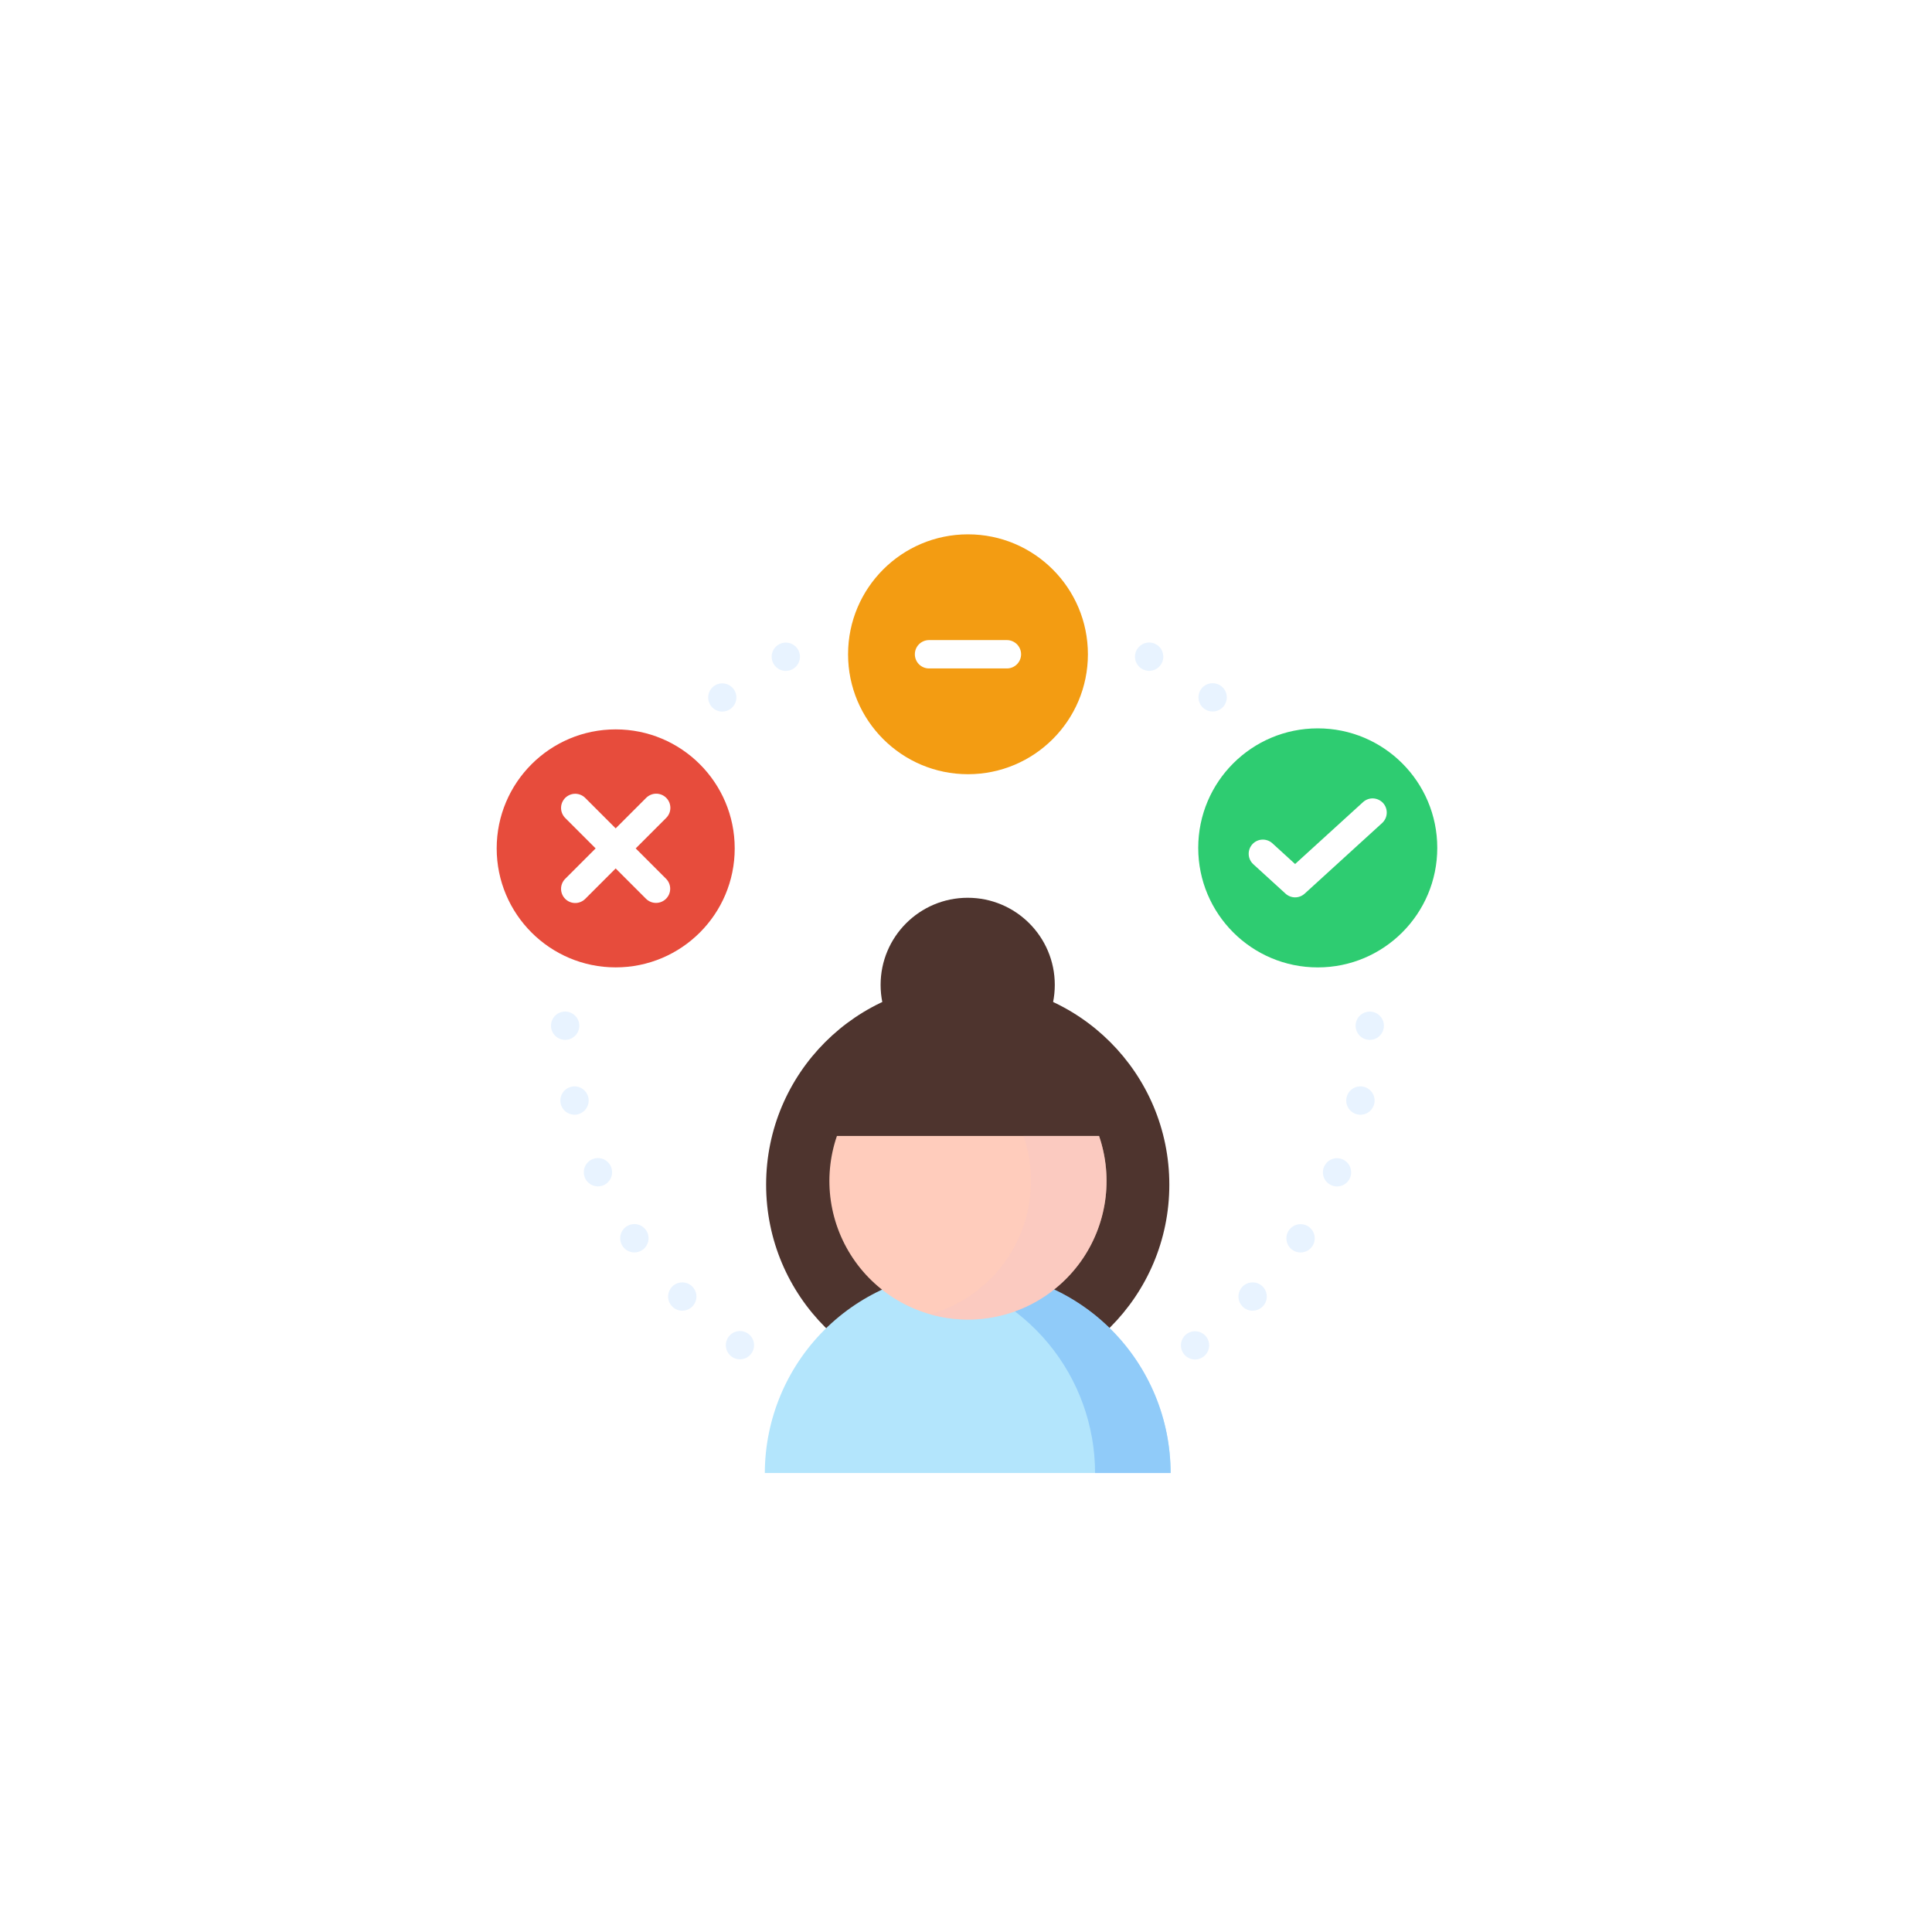 <svg width="70" height="70" viewBox="0 0 70 70" fill="none" xmlns="http://www.w3.org/2000/svg">
<g clip-path="url(#clip0_472_372879)">
<rect x="6.562" y="4" width="56.875" height="56.875" rx="12" fill="white"/>
<circle cx="42.127" cy="31.033" r="2.861" fill="#FFA000"/>
<path d="M43.081 33.731C42.782 33.837 42.461 33.894 42.127 33.894C40.547 33.894 39.266 32.613 39.266 31.033C39.266 29.453 40.547 28.172 42.127 28.172C42.461 28.172 42.782 28.229 43.081 28.335V33.731Z" fill="#FF8F00"/>
<rect x="25.047" y="33.859" width="5.688" height="9.953" rx="1.422" fill="#A44AFD"/>
<path fill-rule="evenodd" clip-rule="evenodd" d="M50.066 21.342C50.439 21.714 50.439 22.318 50.066 22.691L46.251 26.506C45.879 26.878 45.275 26.878 44.902 26.506C44.53 26.133 44.53 25.529 44.902 25.157L48.717 21.342C49.09 20.969 49.694 20.969 50.066 21.342ZM46.531 31.554C46.531 31.027 46.958 30.6 47.484 30.6H53.207C53.733 30.6 54.16 31.027 54.16 31.554C54.16 32.08 53.733 32.507 53.207 32.507H47.484C46.958 32.507 46.531 32.08 46.531 31.554ZM44.902 36.602C45.275 36.229 45.879 36.229 46.251 36.602L50.066 40.417C50.439 40.789 50.439 41.393 50.066 41.765C49.694 42.138 49.09 42.138 48.717 41.765L44.902 37.95C44.53 37.578 44.53 36.974 44.902 36.602Z" fill="#FFF176"/>
<rect x="19.359" y="28.172" width="9.953" height="5.688" rx="1.422" fill="#9B43FD"/>
<path d="M35 25.328H23.625C22.871 25.328 22.148 25.628 21.614 26.161C21.081 26.694 20.781 27.418 20.781 28.172V33.859C20.781 34.614 21.081 35.337 21.614 35.87C22.148 36.404 22.871 36.703 23.625 36.703C30.531 36.703 27.694 36.703 35 36.703L40.954 41.467C41.42 41.839 42.109 41.508 42.109 40.911V21.12C42.109 20.524 41.42 20.192 40.954 20.565L35 25.328Z" fill="#039BE5"/>
<path d="M35 25.328V36.703L40.954 41.467C41.42 41.839 42.109 41.508 42.109 40.911V21.12C42.109 20.524 41.42 20.192 40.954 20.565L35 25.328Z" fill="#29B6F6"/>
<g filter="url(#filter0_d_472_372879)">
<rect x="6.637" y="4" width="56.8" height="56.8" rx="12" fill="white"/>
<path d="M42.897 45.064C42.825 44.973 42.786 44.86 42.786 44.744C42.786 44.628 42.826 44.516 42.898 44.425C42.971 44.334 43.072 44.271 43.185 44.245C43.298 44.22 43.417 44.233 43.521 44.283C43.626 44.334 43.71 44.418 43.76 44.523C43.811 44.627 43.824 44.746 43.798 44.859C43.772 44.972 43.709 45.073 43.618 45.145C43.528 45.218 43.415 45.257 43.299 45.257C43.222 45.257 43.146 45.24 43.076 45.206C43.007 45.173 42.946 45.124 42.897 45.064V45.064ZM26.516 45.159C26.416 45.089 26.344 44.985 26.313 44.866C26.283 44.748 26.296 44.622 26.35 44.512C26.404 44.402 26.495 44.315 26.608 44.267C26.721 44.218 26.847 44.212 26.964 44.249C27.081 44.286 27.18 44.363 27.245 44.467C27.31 44.571 27.335 44.695 27.317 44.816C27.298 44.937 27.237 45.048 27.144 45.127C27.051 45.207 26.932 45.251 26.81 45.251C26.705 45.251 26.602 45.219 26.516 45.159H26.516ZM45.024 43.342C44.939 43.259 44.886 43.148 44.873 43.03C44.861 42.911 44.89 42.792 44.956 42.693C45.021 42.594 45.119 42.52 45.233 42.485C45.347 42.45 45.469 42.455 45.579 42.5C45.689 42.545 45.781 42.627 45.837 42.732C45.893 42.837 45.912 42.958 45.889 43.075C45.866 43.192 45.803 43.297 45.711 43.373C45.619 43.448 45.504 43.49 45.385 43.49C45.25 43.49 45.12 43.437 45.024 43.342V43.342ZM24.355 43.337C24.271 43.253 24.219 43.142 24.208 43.024C24.197 42.906 24.228 42.787 24.294 42.689C24.36 42.591 24.459 42.518 24.573 42.484C24.686 42.45 24.808 42.457 24.918 42.502C25.027 42.548 25.118 42.63 25.173 42.735C25.229 42.84 25.247 42.961 25.224 43.077C25.2 43.194 25.137 43.298 25.045 43.374C24.954 43.449 24.838 43.49 24.72 43.49C24.652 43.49 24.585 43.477 24.522 43.45C24.459 43.424 24.402 43.386 24.355 43.337H24.355ZM46.833 41.291C46.777 41.253 46.73 41.205 46.693 41.149C46.656 41.092 46.63 41.029 46.618 40.963C46.605 40.897 46.606 40.829 46.619 40.763C46.633 40.697 46.66 40.634 46.698 40.578H46.697C46.754 40.494 46.835 40.429 46.929 40.391C47.023 40.352 47.126 40.343 47.226 40.364C47.325 40.384 47.416 40.434 47.488 40.506C47.559 40.578 47.607 40.67 47.626 40.77C47.645 40.87 47.635 40.973 47.595 41.067C47.555 41.16 47.489 41.24 47.404 41.296C47.319 41.352 47.219 41.381 47.118 41.38C47.016 41.379 46.917 41.349 46.833 41.291H46.833ZM22.56 41.154C22.495 41.059 22.464 40.945 22.471 40.831C22.479 40.716 22.524 40.607 22.601 40.521C22.677 40.435 22.78 40.378 22.893 40.358C23.006 40.337 23.123 40.355 23.225 40.409C23.326 40.463 23.407 40.549 23.454 40.654C23.501 40.758 23.511 40.876 23.484 40.987C23.456 41.099 23.392 41.198 23.302 41.269C23.211 41.34 23.099 41.378 22.985 41.378C22.901 41.378 22.818 41.358 22.744 41.319C22.67 41.28 22.607 41.223 22.56 41.154V41.154ZM48.237 38.944C48.121 38.893 48.028 38.801 47.976 38.686C47.925 38.57 47.917 38.44 47.956 38.319C47.995 38.199 48.077 38.097 48.186 38.033C48.296 37.97 48.425 37.949 48.549 37.975C48.673 38.002 48.782 38.073 48.857 38.175C48.931 38.277 48.965 38.404 48.952 38.53C48.938 38.656 48.879 38.772 48.785 38.857C48.691 38.941 48.568 38.988 48.442 38.987C48.371 38.987 48.302 38.973 48.237 38.944V38.944ZM21.194 38.677C21.15 38.575 21.14 38.462 21.165 38.355C21.19 38.247 21.249 38.15 21.334 38.079C21.418 38.008 21.523 37.966 21.634 37.959C21.744 37.953 21.854 37.982 21.946 38.042C22.039 38.103 22.109 38.192 22.147 38.296C22.185 38.4 22.189 38.513 22.157 38.619C22.125 38.725 22.06 38.818 21.971 38.884C21.883 38.95 21.775 38.985 21.665 38.985C21.565 38.985 21.467 38.956 21.383 38.901C21.3 38.846 21.234 38.768 21.194 38.677V38.677ZM49.179 36.377C49.051 36.348 48.938 36.272 48.865 36.163C48.791 36.054 48.762 35.921 48.784 35.791C48.805 35.662 48.876 35.545 48.98 35.466C49.085 35.386 49.216 35.35 49.347 35.365C49.477 35.379 49.597 35.443 49.682 35.543C49.767 35.643 49.811 35.772 49.804 35.903C49.797 36.035 49.739 36.158 49.644 36.248C49.549 36.339 49.422 36.389 49.291 36.389C49.253 36.389 49.216 36.385 49.179 36.377L49.179 36.377ZM20.315 35.987C20.293 35.888 20.3 35.785 20.337 35.69C20.373 35.595 20.437 35.514 20.52 35.455C20.603 35.397 20.701 35.364 20.803 35.361C20.904 35.359 21.004 35.386 21.09 35.441C21.176 35.495 21.244 35.574 21.285 35.666C21.326 35.759 21.339 35.862 21.321 35.962C21.304 36.062 21.257 36.155 21.187 36.229C21.117 36.302 21.027 36.353 20.928 36.376C20.891 36.384 20.853 36.389 20.815 36.389C20.698 36.388 20.585 36.349 20.495 36.276C20.404 36.203 20.34 36.101 20.315 35.987V35.987ZM49.615 33.677C49.547 33.675 49.481 33.66 49.42 33.633C49.358 33.605 49.303 33.566 49.256 33.517C49.21 33.468 49.174 33.41 49.15 33.347C49.126 33.284 49.114 33.217 49.116 33.15V33.151C49.119 33.05 49.151 32.952 49.209 32.869C49.267 32.787 49.348 32.723 49.442 32.687C49.536 32.65 49.639 32.642 49.737 32.663C49.836 32.684 49.926 32.734 49.996 32.806C50.067 32.879 50.114 32.97 50.133 33.069C50.152 33.168 50.141 33.271 50.102 33.364C50.062 33.457 49.997 33.536 49.913 33.592C49.829 33.648 49.73 33.677 49.629 33.677H49.615ZM19.963 33.178C19.96 33.076 19.988 32.976 20.042 32.89C20.096 32.804 20.174 32.736 20.267 32.695C20.359 32.653 20.462 32.64 20.562 32.657C20.663 32.675 20.755 32.721 20.829 32.791C20.903 32.86 20.954 32.95 20.977 33.049C20.999 33.148 20.992 33.252 20.956 33.347C20.92 33.441 20.856 33.523 20.773 33.582C20.691 33.641 20.592 33.674 20.491 33.677H20.476C20.343 33.677 20.214 33.624 20.119 33.531C20.023 33.438 19.967 33.311 19.963 33.178V33.178ZM25.765 21.583C25.695 21.492 25.657 21.379 25.658 21.264C25.66 21.148 25.7 21.037 25.773 20.947C25.846 20.858 25.947 20.795 26.06 20.771C26.173 20.746 26.291 20.76 26.395 20.811C26.498 20.862 26.582 20.946 26.632 21.051C26.681 21.155 26.694 21.273 26.668 21.386C26.642 21.498 26.579 21.599 26.488 21.671C26.398 21.742 26.286 21.782 26.17 21.782C26.092 21.782 26.015 21.764 25.945 21.73C25.874 21.695 25.813 21.645 25.765 21.583H25.765ZM43.621 21.672C43.525 21.598 43.458 21.491 43.433 21.372C43.408 21.253 43.426 21.129 43.484 21.022C43.542 20.915 43.636 20.832 43.749 20.788C43.863 20.744 43.988 20.741 44.103 20.781C44.218 20.82 44.316 20.899 44.378 21.004C44.44 21.108 44.463 21.232 44.443 21.352C44.423 21.472 44.361 21.581 44.268 21.659C44.175 21.738 44.057 21.781 43.936 21.78C43.822 21.78 43.711 21.742 43.621 21.672H43.621ZM28.016 20.03C27.969 19.94 27.95 19.838 27.962 19.737C27.973 19.637 28.014 19.541 28.079 19.464C28.145 19.386 28.232 19.33 28.329 19.302C28.427 19.274 28.53 19.275 28.627 19.306C28.724 19.337 28.809 19.396 28.872 19.475C28.936 19.554 28.974 19.651 28.983 19.752C28.991 19.853 28.969 19.954 28.92 20.043C28.871 20.132 28.797 20.204 28.707 20.25V20.251C28.586 20.313 28.445 20.325 28.316 20.284C28.186 20.242 28.078 20.151 28.016 20.03V20.03ZM41.4 20.248C41.288 20.191 41.202 20.094 41.156 19.977C41.111 19.86 41.111 19.73 41.155 19.612C41.199 19.495 41.285 19.398 41.396 19.339C41.507 19.28 41.635 19.264 41.757 19.294C41.879 19.324 41.986 19.397 42.058 19.5C42.129 19.604 42.16 19.73 42.145 19.854C42.13 19.979 42.07 20.094 41.976 20.177C41.882 20.26 41.761 20.306 41.635 20.306C41.553 20.306 41.472 20.286 41.4 20.248V20.248Z" fill="#E8F3FF"/>
<path d="M47.745 31.051C50.136 31.051 52.075 29.112 52.075 26.72C52.075 24.328 50.136 22.39 47.745 22.39C45.353 22.39 43.414 24.328 43.414 26.72C43.414 29.112 45.353 31.051 47.745 31.051Z" fill="#2ECC71"/>
<path d="M50.111 25.095C50.019 24.995 49.891 24.935 49.755 24.928C49.619 24.922 49.486 24.97 49.386 25.062L46.924 27.305L46.101 26.554C46.001 26.463 45.868 26.415 45.732 26.421C45.596 26.427 45.468 26.487 45.376 26.588C45.285 26.688 45.236 26.821 45.243 26.957C45.249 27.093 45.309 27.221 45.41 27.313L46.578 28.379C46.673 28.465 46.796 28.513 46.924 28.513C47.052 28.513 47.175 28.465 47.27 28.379L50.077 25.82C50.178 25.728 50.238 25.601 50.244 25.465C50.251 25.329 50.203 25.196 50.111 25.095V25.095Z" fill="white"/>
<path d="M22.308 31.05C24.689 31.05 26.62 29.12 26.62 26.739C26.62 24.357 24.689 22.427 22.308 22.427C19.927 22.427 17.996 24.357 17.996 26.739C17.996 29.12 19.927 31.05 22.308 31.05Z" fill="#E74C3C"/>
<path d="M23.033 26.739L24.134 25.638C24.183 25.59 24.221 25.534 24.248 25.471C24.275 25.409 24.288 25.341 24.289 25.273C24.289 25.206 24.276 25.138 24.251 25.075C24.225 25.012 24.187 24.955 24.139 24.907C24.091 24.859 24.034 24.821 23.971 24.795C23.908 24.77 23.84 24.756 23.772 24.757C23.704 24.757 23.637 24.771 23.575 24.798C23.512 24.825 23.456 24.863 23.408 24.912L22.307 26.013L21.206 24.912C21.158 24.864 21.102 24.826 21.039 24.8C20.977 24.774 20.91 24.76 20.843 24.76C20.775 24.76 20.708 24.773 20.645 24.799C20.583 24.825 20.526 24.863 20.478 24.91C20.431 24.958 20.393 25.015 20.367 25.077C20.341 25.14 20.328 25.207 20.328 25.274C20.328 25.342 20.342 25.409 20.368 25.471C20.394 25.534 20.432 25.59 20.48 25.638L21.581 26.739L20.48 27.84C20.432 27.887 20.394 27.944 20.368 28.006C20.342 28.069 20.328 28.136 20.328 28.203C20.328 28.271 20.341 28.338 20.367 28.4C20.393 28.463 20.431 28.52 20.478 28.567C20.526 28.615 20.583 28.653 20.645 28.679C20.708 28.705 20.775 28.718 20.843 28.718C20.91 28.718 20.977 28.704 21.039 28.678C21.102 28.652 21.158 28.614 21.206 28.566L22.307 27.465L23.408 28.566C23.504 28.661 23.635 28.715 23.77 28.714C23.906 28.714 24.036 28.66 24.132 28.564C24.228 28.468 24.282 28.338 24.282 28.202C24.283 28.067 24.229 27.936 24.134 27.84L23.033 26.739Z" fill="white"/>
<path d="M35.072 24.051C37.471 24.051 39.417 22.105 39.417 19.706C39.417 17.306 37.471 15.36 35.072 15.36C32.672 15.36 30.727 17.306 30.727 19.706C30.727 22.105 32.672 24.051 35.072 24.051Z" fill="#F39C12"/>
<path d="M36.486 20.219H33.656C33.52 20.218 33.391 20.163 33.295 20.067C33.2 19.971 33.147 19.841 33.147 19.706C33.147 19.57 33.2 19.44 33.295 19.344C33.391 19.248 33.52 19.193 33.656 19.192H36.486C36.622 19.193 36.751 19.248 36.847 19.344C36.942 19.44 36.996 19.57 36.996 19.706C36.996 19.841 36.942 19.971 36.847 20.067C36.751 20.163 36.622 20.218 36.486 20.219Z" fill="white"/>
<path d="M35.062 34.839C36.804 34.839 38.217 33.426 38.217 31.684C38.217 29.941 36.804 28.528 35.062 28.528C33.319 28.528 31.906 29.941 31.906 31.684C31.906 33.426 33.319 34.839 35.062 34.839Z" fill="#4E342E"/>
<path d="M35.062 46.227C39.096 46.227 42.367 42.957 42.367 38.923C42.367 34.889 39.096 31.618 35.062 31.618C31.028 31.618 27.758 34.889 27.758 38.923C27.758 42.957 31.028 46.227 35.062 46.227Z" fill="#4E342E"/>
<path d="M27.711 49.369C27.716 47.423 28.493 45.558 29.871 44.184C31.249 42.81 33.116 42.038 35.062 42.038C37.008 42.038 38.875 42.81 40.253 44.184C41.631 45.558 42.408 47.423 42.414 49.369H27.711Z" fill="#B3E5FC"/>
<path d="M35.062 42.018C34.603 42.017 34.145 42.06 33.693 42.145C35.376 42.464 36.894 43.36 37.986 44.679C39.078 45.998 39.676 47.657 39.676 49.369H42.413C42.413 48.404 42.223 47.448 41.854 46.556C41.484 45.664 40.943 44.853 40.26 44.171C39.578 43.488 38.767 42.947 37.875 42.577C36.983 42.208 36.027 42.018 35.062 42.018H35.062Z" fill="#90CBF9"/>
<path d="M30.323 37.159C30.063 37.915 29.988 38.722 30.103 39.513C30.219 40.304 30.521 41.056 30.986 41.707C31.45 42.357 32.063 42.887 32.774 43.253C33.484 43.619 34.272 43.81 35.072 43.81C35.871 43.81 36.659 43.619 37.369 43.253C38.08 42.887 38.693 42.357 39.158 41.707C39.622 41.056 39.925 40.304 40.04 39.513C40.155 38.722 40.08 37.915 39.821 37.159H30.323Z" fill="#FFCCBC"/>
<path opacity="0.5" d="M39.821 37.159H37.084C37.305 37.805 37.393 38.489 37.341 39.169C37.289 39.849 37.1 40.512 36.783 41.117C36.467 41.722 36.031 42.256 35.501 42.686C34.971 43.116 34.36 43.434 33.703 43.62C34.585 43.87 35.519 43.874 36.403 43.631C37.287 43.388 38.087 42.907 38.718 42.241C39.348 41.576 39.784 40.75 39.978 39.854C40.173 38.958 40.118 38.026 39.821 37.159V37.159Z" fill="#F8C9C5"/>
</g>
</g>
<defs>
<filter id="filter0_d_472_372879" x="-1.363" y="0" width="72.801" height="72.8" filterUnits="userSpaceOnUse" color-interpolation-filters="sRGB">
<feFlood flood-opacity="0" result="BackgroundImageFix"/>
<feColorMatrix in="SourceAlpha" type="matrix" values="0 0 0 0 0 0 0 0 0 0 0 0 0 0 0 0 0 0 127 0" result="hardAlpha"/>
<feOffset dy="4"/>
<feGaussianBlur stdDeviation="4"/>
<feColorMatrix type="matrix" values="0 0 0 0 0.329 0 0 0 0 0.431 0 0 0 0 0.478 0 0 0 0.24 0"/>
<feBlend mode="multiply" in2="BackgroundImageFix" result="effect1_dropShadow_472_372879"/>
<feBlend mode="normal" in="SourceGraphic" in2="effect1_dropShadow_472_372879" result="shape"/>
</filter>
<clipPath id="clip0_472_372879">
<rect width="70" height="70" fill="white"/>
</clipPath>
</defs>
</svg>
